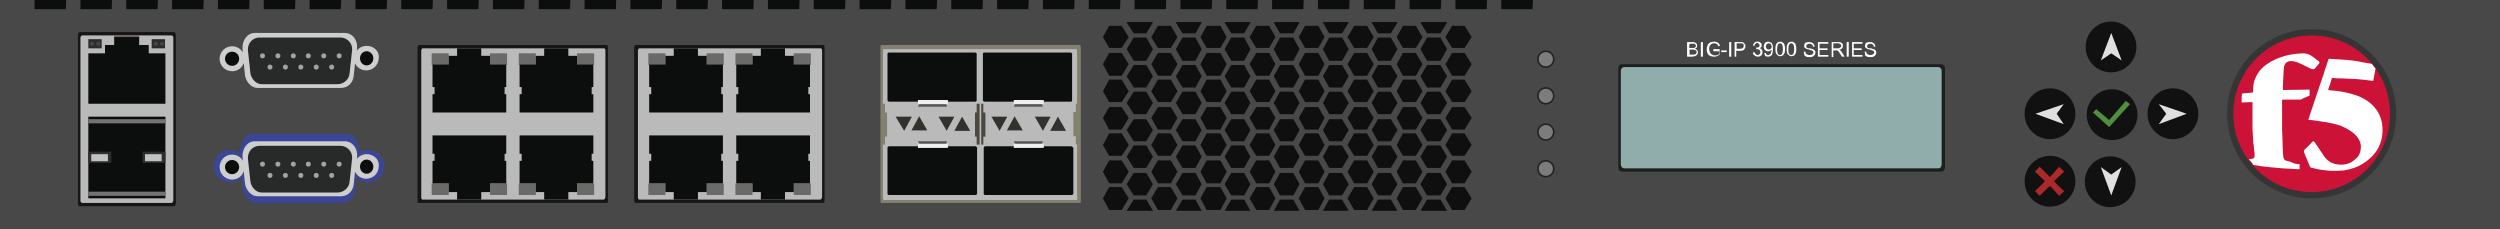 <?xml version="1.0" encoding="utf-8"?>
<!-- Copyright 2022 Virtual Console LLC. All rights reserved. Generator: Adobe Illustrator 26.0.2, SVG Export Plug-In . SVG Version: 6.00 Build 0)  -->
<svg version="1.1" id="F5_BigIP_3900" xmlns="http://www.w3.org/2000/svg" xmlns:xlink="http://www.w3.org/1999/xlink" x="0px"
	 y="0px" viewBox="0 0 600 55" style="enable-background:new 0 0 600 55;" xml:space="preserve">
<style type="text/css">
	.st0{fill:#484848;}
	.st1{fill:#161617;}
	.st2{fill:#BABABA;}
	.st3{fill:#715E58;}
	.st4{fill:#0C0D0D;}
	.st5{fill:#2B2C2C;}
	.st6{fill:#454545;}
	.st7{fill:#2E2E2E;}
	.st8{fill:#C2C1C1;}
	.st9{fill:#737373;}
	.st10{fill:#CFCECE;}
	.st11{fill:#282929;}
	.st12{fill:#A3A3A2;}
	.st13{fill:#6A6A69;}
	.st14{fill:#3B4697;}
	.st15{fill:#84806E;}
	.st16{fill:#4A483F;}
	.st17{fill:#32312D;}
	.st18{fill:#555454;}
	.st19{fill:#EFEFEF;}
	.st20{fill:#0F0F0F;}
	.st21{fill:#1D1F1C;}
	.st22{fill:#90ADAC;}
	.st23{fill:#111111;}
	.st24{fill:#E0E0E0;}
	.st25{fill:#AB2A29;}
	.st26{fill:#508D3C;}
	.st27{fill:#353535;}
	.st28{fill:#CC1237;}
	.st29{fill:#FFFFFF;}
	.st30{fill:#222323;}
	.st31{fill:#7C7C7C;}
</style>
<g>
	<rect class="st0" width="600" height="55"/>
	<g>
		<g>
			<path class="st1" d="M41.6,49.5H19.2c-0.3,0-0.5-0.2-0.5-0.6V8.3c0-0.3,0.2-0.6,0.5-0.6h22.5c0.3,0,0.5,0.2,0.5,0.6V49
				C42.1,49.3,42,49.5,41.6,49.5z"/>
			<path class="st2" d="M41.1,48.7H19.8c-0.3,0-0.5-0.2-0.5-0.6v-39c0-0.3,0.2-0.6,0.5-0.6h21.3c0.3,0,0.5,0.2,0.5,0.6v39
				C41.5,48.5,41.4,48.7,41.1,48.7z"/>
		</g>
		<g>
			<g>
				<rect x="27.4" y="8.5" class="st3" width="6" height="0.6"/>
				<polygon class="st4" points="35.7,12.8 35.7,10.8 33.4,10.8 33.4,8.9 27.4,8.9 27.4,10.8 25.2,10.8 25.2,12.8 21.2,12.8 
					21.2,18.4 21.2,20.4 21.2,21.1 21.2,21.5 21.2,21.6 21.2,23.3 21.2,24.9 39.7,24.9 39.7,23.3 39.7,21.5 39.7,21.1 39.7,20.4 
					39.7,18.4 39.7,12.8 				"/>
			</g>
			<g>
				<rect x="21.2" y="9.4" class="st5" width="3.2" height="2.2"/>
				<g>
					<circle class="st6" cx="22.1" cy="10.5" r="0.5"/>
					<circle class="st6" cx="23.6" cy="10.5" r="0.5"/>
				</g>
			</g>
			<g>
				<rect x="36.4" y="9.4" class="st5" width="3.2" height="2.2"/>
				<g>
					<circle class="st6" cx="37.4" cy="10.5" r="0.5"/>
					<circle class="st6" cx="38.9" cy="10.5" r="0.5"/>
				</g>
			</g>
		</g>
		<g>
			<rect x="21.2" y="28" class="st4" width="18.5" height="19.6"/>
			<g>
				<rect x="21.2" y="36.4" class="st7" width="5.5" height="2.7"/>
				<rect x="21.9" y="37" class="st8" width="4" height="1.7"/>
			</g>
			<g>
				<rect x="34.2" y="36.4" class="st7" width="5.5" height="2.7"/>
				<rect x="34.8" y="37" class="st8" width="4" height="1.7"/>
			</g>
			<rect x="21.2" y="28.6" class="st9" width="18.5" height="1"/>
			<rect x="21.2" y="46" class="st9" width="18.5" height="1"/>
		</g>
	</g>
	<g>
		<path class="st10" d="M88,11c-1,0-1.9,0.5-2.4,1.2l0.1-0.5c0.2-2.1-1.1-3.8-3-3.8H61.2c-1.9,0-3.1,1.8-3,3.8l0.1,0.9
			c-0.5-0.9-1.5-1.5-2.6-1.5c-1.7,0-3,1.4-3,3c0,1.7,1.4,3,3,3c1.3,0,2.4-0.8,2.8-2l0.3,3c0.3,1.7,1.6,3,3,3h20.1c1.6,0,2.9-1.3,3-3
			l0.3-2.9c0.5,1,1.5,1.7,2.7,1.7c1.7,0,3-1.4,3-3C91.1,12.3,89.7,11,88,11z"/>
		<path class="st11" d="M60.1,17.6l-0.6-5.5C59.4,10.4,60.6,9,62.3,9h19.4c1.7,0,3,1.5,2.8,3.1l-0.6,5.5c-0.1,1.5-1.5,2.6-2.8,2.6
			H62.9C61.5,20.3,60.3,18.9,60.1,17.6z"/>
		<ellipse class="st4" cx="88" cy="14" rx="1.6" ry="1.7"/>
		<ellipse class="st4" cx="55.7" cy="14.1" rx="1.7" ry="1.7"/>
		<g>
			<g>
				<g>
					<circle class="st12" cx="81.4" cy="13.4" r="0.6"/>
				</g>
				<g>
					<circle class="st12" cx="77.7" cy="13.4" r="0.6"/>
				</g>
				<g>
					<circle class="st12" cx="74" cy="13.4" r="0.6"/>
				</g>
				<g>
					<circle class="st12" cx="70.4" cy="13.4" r="0.6"/>
				</g>
				<g>
					<circle class="st12" cx="66.7" cy="13.4" r="0.6"/>
				</g>
				<g>
					<circle class="st12" cx="63" cy="13.4" r="0.6"/>
				</g>
			</g>
			<g>
				<g>
					<circle class="st12" cx="79.6" cy="16.1" r="0.6"/>
				</g>
				<g>
					<circle class="st12" cx="75.9" cy="16.1" r="0.6"/>
				</g>
				<g>
					<circle class="st12" cx="72.2" cy="16.1" r="0.6"/>
				</g>
				<g>
					<circle class="st12" cx="68.5" cy="16.1" r="0.6"/>
				</g>
				<g>
					<circle class="st12" cx="64.8" cy="16.1" r="0.6"/>
				</g>
			</g>
		</g>
	</g>
	<g>
		<g>
			<path class="st1" d="M145.6,48.7h-45.1c-0.2,0-0.3-0.3-0.3-0.6V11.4c0-0.3,0.2-0.6,0.3-0.6h45.1c0.2,0,0.3,0.3,0.3,0.6v36.7
				C146,48.4,145.8,48.7,145.6,48.7z"/>
			<path class="st2" d="M144.9,47.9h-43.5c-0.2,0-0.3-0.3-0.3-0.6V12.2c0-0.3,0.2-0.6,0.3-0.6H145c0.2,0,0.3,0.3,0.3,0.6v35.1
				C145.2,47.6,145.1,47.9,144.9,47.9z"/>
		</g>
		<g>
			<g>
				<g>
					<rect x="103.6" y="12.8" class="st13" width="4.1" height="2.8"/>
				</g>
				<g>
					<rect x="117.6" y="12.8" class="st13" width="4.1" height="2.8"/>
				</g>
				<polygon class="st4" points="117.6,15.5 117.6,13.4 115.5,13.4 115.5,11.6 109.7,11.6 109.7,13.4 107.7,13.4 107.7,15.5 
					103.8,15.5 103.8,20.9 104.3,20.9 104.3,22.6 103.8,22.6 103.8,23.3 103.8,23.8 103.8,23.9 103.8,25.4 103.8,27 121.5,27 
					121.5,25.4 121.5,23.8 121.5,23.3 121.5,22.6 121.1,22.6 121.1,20.9 121.5,20.9 121.5,15.5 				"/>
			</g>
			<g>
				<g>
					<rect x="124.5" y="12.8" class="st13" width="4.1" height="2.8"/>
				</g>
				<g>
					<rect x="138.5" y="12.8" class="st13" width="4.1" height="2.8"/>
				</g>
				<polygon class="st4" points="138.5,15.5 138.5,13.4 136.4,13.4 136.4,11.6 130.6,11.6 130.6,13.4 128.6,13.4 128.6,15.5 
					124.7,15.5 124.7,20.9 125.2,20.9 125.2,22.6 124.7,22.6 124.7,23.3 124.7,23.8 124.7,23.9 124.7,25.4 124.7,27 142.4,27 
					142.4,25.4 142.4,23.8 142.4,23.3 142.4,22.6 142,22.6 142,20.9 142.4,20.9 142.4,15.5 				"/>
			</g>
		</g>
		<g>
			<g>
				<g>
					<rect x="103.6" y="44" class="st13" width="4.1" height="2.8"/>
				</g>
				<g>
					<rect x="117.6" y="44" class="st13" width="4.1" height="2.8"/>
				</g>
				<polygon class="st4" points="121.5,44 121.5,38.6 121.1,38.6 121.1,36.9 121.5,36.9 121.5,36.2 121.5,35.7 121.5,34.1 
					121.5,32.5 103.8,32.5 103.8,34.1 103.8,35.6 103.8,35.7 103.8,36.2 103.8,36.9 104.3,36.9 104.3,38.6 103.8,38.6 103.8,44 
					107.7,44 107.7,46.1 109.7,46.1 109.7,47.9 115.5,47.9 115.5,46.1 117.6,46.1 117.6,44 				"/>
			</g>
			<g>
				<g>
					<rect x="124.5" y="44" class="st13" width="4.1" height="2.8"/>
				</g>
				<g>
					<rect x="138.5" y="44" class="st13" width="4.1" height="2.8"/>
				</g>
				<polygon class="st4" points="142.4,44 142.4,38.6 142,38.6 142,36.9 142.4,36.9 142.4,36.2 142.4,35.7 142.4,34.1 142.4,32.5 
					124.7,32.5 124.7,34.1 124.7,35.6 124.7,35.7 124.7,36.2 124.7,36.9 125.2,36.9 125.2,38.6 124.7,38.6 124.7,44 128.6,44 
					128.6,46.1 130.6,46.1 130.6,47.9 136.4,47.9 136.4,46.1 138.5,46.1 138.5,44 				"/>
			</g>
		</g>
	</g>
	<g>
		<g>
			<path class="st1" d="M197.6,48.7h-45.1c-0.2,0-0.3-0.3-0.3-0.6V11.4c0-0.3,0.2-0.6,0.3-0.6h45.1c0.2,0,0.3,0.3,0.3,0.6v36.7
				C198,48.4,197.8,48.7,197.6,48.7z"/>
			<path class="st2" d="M196.9,47.9h-43.5c-0.2,0-0.3-0.3-0.3-0.6V12.2c0-0.3,0.2-0.6,0.3-0.6H197c0.2,0,0.3,0.3,0.3,0.6v35.1
				C197.2,47.6,197.1,47.9,196.9,47.9z"/>
		</g>
		<g>
			<g>
				<g>
					<rect x="155.6" y="12.8" class="st13" width="4.1" height="2.8"/>
				</g>
				<g>
					<rect x="169.6" y="12.8" class="st13" width="4.1" height="2.8"/>
				</g>
				<polygon class="st4" points="169.6,15.5 169.6,13.4 167.5,13.4 167.5,11.6 161.7,11.6 161.7,13.4 159.7,13.4 159.7,15.5 
					155.8,15.5 155.8,20.9 156.3,20.9 156.3,22.6 155.8,22.6 155.8,23.3 155.8,23.8 155.8,23.9 155.8,25.4 155.8,27 173.5,27 
					173.5,25.4 173.5,23.8 173.5,23.3 173.5,22.6 173.1,22.6 173.1,20.9 173.5,20.9 173.5,15.5 				"/>
			</g>
			<g>
				<g>
					<rect x="176.5" y="12.8" class="st13" width="4.1" height="2.8"/>
				</g>
				<g>
					<rect x="190.5" y="12.8" class="st13" width="4.1" height="2.8"/>
				</g>
				<polygon class="st4" points="190.5,15.5 190.5,13.4 188.4,13.4 188.4,11.6 182.6,11.6 182.6,13.4 180.6,13.4 180.6,15.5 
					176.7,15.5 176.7,20.9 177.2,20.9 177.2,22.6 176.7,22.6 176.7,23.3 176.7,23.8 176.7,23.9 176.7,25.4 176.7,27 194.4,27 
					194.4,25.4 194.4,23.8 194.4,23.3 194.4,22.6 194,22.6 194,20.9 194.4,20.9 194.4,15.5 				"/>
			</g>
		</g>
		<g>
			<g>
				<g>
					<rect x="155.6" y="44" class="st13" width="4.1" height="2.8"/>
				</g>
				<g>
					<rect x="169.6" y="44" class="st13" width="4.1" height="2.8"/>
				</g>
				<polygon class="st4" points="173.5,44 173.5,38.6 173.1,38.6 173.1,36.9 173.5,36.9 173.5,36.2 173.5,35.7 173.5,34.1 
					173.5,32.5 155.8,32.5 155.8,34.1 155.8,35.6 155.8,35.7 155.8,36.2 155.8,36.9 156.3,36.9 156.3,38.6 155.8,38.6 155.8,44 
					159.7,44 159.7,46.1 161.7,46.1 161.7,47.9 167.5,47.9 167.5,46.1 169.6,46.1 169.6,44 				"/>
			</g>
			<g>
				<g>
					<rect x="176.5" y="44" class="st13" width="4.1" height="2.8"/>
				</g>
				<g>
					<rect x="190.5" y="44" class="st13" width="4.1" height="2.8"/>
				</g>
				<polygon class="st4" points="194.4,44 194.4,38.6 194,38.6 194,36.9 194.4,36.9 194.4,36.2 194.4,35.7 194.4,34.1 194.4,32.5 
					176.7,32.5 176.7,34.1 176.7,35.6 176.7,35.7 176.7,36.2 176.7,36.9 177.2,36.9 177.2,38.6 176.7,38.6 176.7,44 180.6,44 
					180.6,46.1 182.6,46.1 182.6,47.9 188.4,47.9 188.4,46.1 190.5,46.1 190.5,44 				"/>
			</g>
		</g>
	</g>
	<g>
		<path class="st14" d="M88.3,36c-0.8,0-1.5,0.2-2.1,0.6c0.1-2.5-1.2-4.5-3.1-4.5H60.7c-1.9,0-3.2,2.2-3.1,4.7
			c-0.7-0.5-1.5-0.8-2.4-0.8c-2.2,0-3.9,1.7-3.9,3.9s1.7,3.9,3.9,3.9c1.1,0,2.1-0.5,2.8-1.2l0.2,2.3c0.3,2.1,1.7,3.8,3.1,3.8h20.9
			c1.7,0,3-1.6,3.1-3.8l0.2-2.3c0.7,0.7,1.7,1.2,2.8,1.2c2.2,0,3.9-1.7,3.9-3.9S90.5,36,88.3,36z"/>
		<g>
			<path class="st10" d="M88,37c-1,0-1.9,0.5-2.4,1.2l0.1-0.5c0.2-2.1-1.1-3.8-3-3.8H61.2c-1.9,0-3.1,1.8-3,3.8l0.1,0.9
				c-0.5-0.9-1.5-1.5-2.6-1.5c-1.7,0-3,1.4-3,3c0,1.7,1.4,3,3,3c1.3,0,2.4-0.8,2.8-2l0.3,3c0.3,1.7,1.6,3,3,3h20.1
				c1.6,0,2.9-1.3,3-3l0.3-2.9c0.5,1,1.5,1.7,2.7,1.7c1.7,0,3-1.4,3-3C91.1,38.3,89.7,37,88,37z"/>
			<path class="st11" d="M60.1,43.6l-0.6-5.5c-0.1-1.7,1.1-3.1,2.8-3.1h19.4c1.7,0,3,1.5,2.8,3.1l-0.6,5.5c-0.1,1.5-1.5,2.6-2.8,2.6
				H62.9C61.5,46.3,60.3,44.9,60.1,43.6z"/>
			<ellipse class="st4" cx="88" cy="40" rx="1.6" ry="1.7"/>
			<ellipse class="st4" cx="55.7" cy="40.1" rx="1.7" ry="1.7"/>
			<g>
				<g>
					<g>
						<circle class="st12" cx="81.4" cy="39.4" r="0.6"/>
					</g>
					<g>
						<circle class="st12" cx="77.7" cy="39.4" r="0.6"/>
					</g>
					<g>
						<circle class="st12" cx="74" cy="39.4" r="0.6"/>
					</g>
					<g>
						<circle class="st12" cx="70.4" cy="39.4" r="0.6"/>
					</g>
					<g>
						<circle class="st12" cx="66.7" cy="39.4" r="0.6"/>
					</g>
					<g>
						<circle class="st12" cx="63" cy="39.4" r="0.6"/>
					</g>
				</g>
				<g>
					<g>
						<circle class="st12" cx="79.6" cy="42.1" r="0.6"/>
					</g>
					<g>
						<circle class="st12" cx="75.9" cy="42.1" r="0.6"/>
					</g>
					<g>
						<circle class="st12" cx="72.2" cy="42.1" r="0.6"/>
					</g>
					<g>
						<circle class="st12" cx="68.5" cy="42.1" r="0.6"/>
					</g>
					<g>
						<circle class="st12" cx="64.8" cy="42.1" r="0.6"/>
					</g>
				</g>
			</g>
		</g>
	</g>
	<g>
		<g>
			<g>
				<path class="st15" d="M259.3,48.7h-47.9c0,0-0.1-0.3-0.1-1.1V11.9c0-0.6,0-1.1,0.1-1.1h47.9c0,0,0.1,0.4,0.1,1.1v35.8
					C259.4,48.3,259.4,48.7,259.3,48.7z"/>
			</g>
		</g>
		<g>
			<path class="st2" d="M258.4,48H212c0,0-0.1-0.3-0.1-1V12.8c0-0.6,0-1,0.1-1h46.4c0,0,0.1,0.3,0.1,1V47
				C258.6,47.4,258.6,48,258.4,48z"/>
		</g>
		<polygon class="st15" points="212.9,27 212.4,27 212.4,24.9 211.7,24.9 211.7,27 211.7,32.8 211.7,34.7 212.4,34.7 212.4,32.8 
			212.9,32.8 		"/>
		<g>
			<polygon class="st16" points="236.5,27 236,27 236,24.9 235.5,24.9 235.5,27 235.5,32.8 235.5,34.7 236,34.7 236,32.8 
				236.5,32.8 			"/>
			<polygon class="st16" points="234,32.8 234.4,32.8 234.4,34.7 235.1,34.7 235.1,32.8 235.1,27 235.1,24.9 234.4,24.9 234.4,27 
				234,27 			"/>
		</g>
		<g>
			<g>
				<g>
					<path class="st17" d="M220.6,27.9l-1.8,3.3c-0.1,0.1,0,0.1,0,0.1h3.7v-0.1L220.6,27.9L220.6,27.9z"/>
					<path class="st17" d="M227.2,31.4l1.8-3.3V28h-3.7c0,0-0.1,0,0,0.1L227.2,31.4C227.1,31.5,227.2,31.5,227.2,31.4z"/>
				</g>
				<path class="st17" d="M230.9,28l-1.8,3.3c-0.1,0.1,0,0.1,0,0.1h3.7v-0.1L230.9,28L230.9,28z"/>
				<path class="st17" d="M217,31.4l1.8-3.3V28H215c0,0-0.1,0,0,0.1L217,31.4C216.9,31.5,217,31.5,217,31.4z"/>
			</g>
			<g>
				<polygon class="st18" points="221.1,23.9 226.7,23.9 227.3,25.6 220.3,25.6 				"/>
				<path class="st4" d="M234.1,24.4h-20.7c-0.2,0-0.4-0.2-0.4-0.3V12.9c0-0.2,0.2-0.3,0.4-0.3H234c0.2,0,0.4,0.2,0.4,0.3V24
					C234.4,24.2,234.3,24.4,234.1,24.4z"/>
				<rect x="220.3" y="24" class="st19" width="7.2" height="1"/>
			</g>
			<g>
				<polygon class="st18" points="220.3,33.9 227.3,33.9 226.7,35.5 221.1,35.5 				"/>
				<path class="st4" d="M234.5,35.4v11.1c0,0.1-0.2,0.3-0.4,0.3h-20.7c-0.2,0-0.4-0.1-0.4-0.3V35.4c0-0.1,0.2-0.3,0.4-0.3H234
					C234.3,35.1,234.4,35.3,234.5,35.4z"/>
				<rect x="220.3" y="34.5" class="st19" width="7.2" height="1"/>
			</g>
		</g>
		<g>
			<g>
				<g>
					<path class="st17" d="M243.5,27.9l-1.8,3.3c-0.1,0.1,0,0.1,0,0.1h3.7v-0.1L243.5,27.9L243.5,27.9z"/>
					<path class="st17" d="M250.3,31.4l1.8-3.3V28h-3.7c0,0-0.1,0,0,0.1L250.3,31.4C250.1,31.5,250.3,31.5,250.3,31.4z"/>
				</g>
				<path class="st17" d="M253.9,28l-1.8,3.3c-0.1,0.1,0,0.1,0,0.1h3.7v-0.1L253.9,28L253.9,28z"/>
				<path class="st17" d="M239.9,31.4l1.8-3.3V28H238c0,0-0.1,0,0,0.1L239.9,31.4C239.8,31.5,239.9,31.5,239.9,31.4z"/>
			</g>
			<g>
				<polygon class="st18" points="244.1,23.9 249.7,23.9 250.3,25.6 243.3,25.6 				"/>
				<path class="st4" d="M257,24.4h-20.7c-0.2,0-0.4-0.2-0.4-0.3V12.9c0-0.2,0.2-0.3,0.4-0.3h20.6c0.2,0,0.4,0.2,0.4,0.3V24
					C257.3,24.2,257.3,24.4,257,24.4z"/>
				<rect x="243.3" y="24" class="st19" width="7.2" height="1"/>
			</g>
			<g>
				<polygon class="st18" points="243.3,33.9 250.3,33.9 249.7,35.5 244.1,35.5 				"/>
				<path class="st4" d="M257.6,35.4v11.1c0,0.1-0.2,0.3-0.4,0.3h-20.7c-0.2,0-0.4-0.1-0.4-0.3V35.4c0-0.1,0.2-0.3,0.4-0.3H257
					C257.3,35.1,257.3,35.3,257.6,35.4z"/>
				<rect x="243.3" y="34.5" class="st19" width="7.2" height="1"/>
			</g>
		</g>
		<polygon class="st15" points="258.2,26.9 257.6,26.9 257.6,32.7 258.2,32.7 258.2,34.6 258.8,34.6 258.8,32.7 258.8,26.9 
			258.8,24.9 258.2,24.9 		"/>
	</g>
	<g>
		<polygon class="st20" points="275.1,8 276.7,5.4 276.6,5.3 270.5,5.3 270.4,5.4 272.1,8 		"/>
		<polygon class="st20" points="286.9,8 288.4,5.4 288.4,5.3 282.3,5.3 282.2,5.4 283.8,8 		"/>
		<polygon class="st20" points="298.6,8 300.1,5.4 300.1,5.3 294,5.3 293.9,5.4 295.5,8 		"/>
		<polygon class="st20" points="310.4,8 311.9,5.4 311.8,5.3 305.8,5.3 305.7,5.4 307.2,8 		"/>
		<polygon class="st20" points="322.1,8 323.7,5.4 323.6,5.3 317.5,5.3 317.5,5.4 319,8 		"/>
		<polygon class="st20" points="333.8,8 335.4,5.4 335.3,5.3 329.2,5.3 329.2,5.4 330.7,8 		"/>
		<polygon class="st20" points="345.7,8 347.3,5.4 347.2,5.3 341,5.3 340.9,5.4 342.5,8 		"/>
		<polygon class="st20" points="348.5,11.5 351.5,11.5 353.2,8.9 351.5,6.2 348.5,6.2 346.9,8.9 		"/>
		<polygon class="st20" points="336.7,11.5 339.8,11.5 341.4,8.9 339.8,6.2 336.7,6.2 335.2,8.9 		"/>
		<polygon class="st20" points="325,11.5 328.1,11.5 329.7,8.9 328.1,6.2 325,6.2 323.4,8.9 		"/>
		<polygon class="st20" points="313.2,11.5 316.4,11.5 317.9,8.9 316.4,6.2 313.2,6.2 311.7,8.9 		"/>
		<polygon class="st20" points="301.5,11.5 304.6,11.5 306.1,8.9 304.6,6.2 301.5,6.2 299.9,8.9 		"/>
		<polygon class="st20" points="289.6,11.5 292.9,11.5 294.4,8.9 292.9,6.2 289.6,6.2 288.1,8.9 		"/>
		<polygon class="st20" points="277.9,11.5 281,11.5 282.6,8.9 281,6.2 277.9,6.2 276.3,8.9 		"/>
		<polygon class="st20" points="266.2,11.5 269.2,11.5 270.9,8.9 269.2,6.2 266.2,6.2 264.7,8.9 		"/>
		<polygon class="st20" points="345.7,9 342.5,9 340.9,11.8 342.5,14.6 345.7,14.6 347.3,11.8 		"/>
		<polygon class="st20" points="330.7,9 329.2,11.8 330.7,14.6 333.8,14.6 335.4,11.8 333.8,9 		"/>
		<polygon class="st20" points="319,9 317.5,11.8 319,14.6 322.1,14.6 323.7,11.8 322.1,9 		"/>
		<polygon class="st20" points="307.2,9 305.7,11.8 307.2,14.6 310.4,14.6 311.9,11.8 310.4,9 		"/>
		<polygon class="st20" points="295.5,9 293.9,11.8 295.5,14.6 298.6,14.6 300.1,11.8 298.6,9 		"/>
		<polygon class="st20" points="283.8,9 282.2,11.8 283.8,14.6 286.9,14.6 288.4,11.8 286.9,9 		"/>
		<polygon class="st20" points="272.1,9 270.4,11.8 272.1,14.6 275.1,14.6 276.7,11.8 275.1,9 		"/>
		<polygon class="st20" points="272.1,15.6 270.4,18.3 272.1,21 275.1,21 276.7,18.3 275.1,15.6 		"/>
		<polygon class="st20" points="283.8,15.6 282.2,18.3 283.8,21 286.9,21 288.4,18.3 286.9,15.6 		"/>
		<polygon class="st20" points="295.5,15.6 293.9,18.3 295.5,21 298.6,21 300.1,18.3 298.6,15.6 		"/>
		<polygon class="st20" points="307.2,15.6 305.7,18.3 307.2,21 310.4,21 311.9,18.3 310.4,15.6 		"/>
		<polygon class="st20" points="319,15.6 317.5,18.3 319,21 322.1,21 323.7,18.3 322.1,15.6 		"/>
		<polygon class="st20" points="333.8,15.6 330.7,15.6 329.2,18.3 330.7,21 333.8,21 335.4,18.3 		"/>
		<polygon class="st20" points="345.7,15.6 342.5,15.6 340.9,18.3 342.5,21 345.7,21 347.3,18.3 		"/>
		<polygon class="st20" points="266.2,12.7 264.7,15.4 266.2,18.2 269.2,18.2 270.9,15.4 269.2,12.7 		"/>
		<polygon class="st20" points="277.9,12.7 276.3,15.4 277.9,18.2 281,18.2 282.6,15.4 281,12.7 		"/>
		<polygon class="st20" points="289.6,12.7 288.1,15.4 289.6,18.2 292.9,18.2 294.4,15.4 292.9,12.7 		"/>
		<polygon class="st20" points="301.5,12.7 299.9,15.4 301.5,18.2 304.6,18.2 306.1,15.4 304.6,12.7 		"/>
		<polygon class="st20" points="313.2,12.7 311.7,15.4 313.2,18.2 316.4,18.2 317.9,15.4 316.4,12.7 		"/>
		<polygon class="st20" points="325,12.7 323.4,15.4 325,18.2 328.1,18.2 329.7,15.4 328.1,12.7 		"/>
		<polygon class="st20" points="339.8,12.7 336.7,12.7 335.2,15.4 336.7,18.2 339.8,18.2 341.4,15.4 		"/>
		<polygon class="st20" points="348.5,12.7 346.9,15.4 348.5,18.2 351.5,18.2 353.2,15.4 351.5,12.7 		"/>
		<polygon class="st20" points="348.5,19.1 346.9,21.9 348.5,24.5 351.5,24.5 353.2,21.9 351.5,19.1 		"/>
		<polygon class="st20" points="339.8,19.1 336.7,19.1 335.2,21.9 336.7,24.5 339.8,24.5 341.4,21.9 		"/>
		<polygon class="st20" points="325,19.1 323.4,21.9 325,24.5 328.1,24.5 329.7,21.9 328.1,19.1 		"/>
		<polygon class="st20" points="313.2,19.1 311.7,21.9 313.2,24.5 316.4,24.5 317.9,21.9 316.4,19.1 		"/>
		<polygon class="st20" points="301.5,19.1 299.9,21.9 301.5,24.5 304.6,24.5 306.1,21.9 304.6,19.1 		"/>
		<polygon class="st20" points="289.6,19.1 288.1,21.9 289.6,24.5 292.9,24.5 294.4,21.9 292.9,19.1 		"/>
		<polygon class="st20" points="277.9,19.1 276.3,21.9 277.9,24.5 281,24.5 282.6,21.9 281,19.1 		"/>
		<polygon class="st20" points="269.2,24.5 270.9,21.9 269.2,19.1 266.2,19.1 264.7,21.9 266.2,24.5 		"/>
		<polygon class="st20" points="345.7,22 342.5,22 340.9,24.7 342.5,27.4 345.7,27.4 347.3,24.7 		"/>
		<polygon class="st20" points="333.8,22 330.7,22 329.2,24.7 330.7,27.4 333.8,27.4 335.4,24.7 		"/>
		<polygon class="st20" points="322.1,27.4 323.7,24.7 322.1,22 319,22 317.5,24.7 319,27.4 		"/>
		<polygon class="st20" points="310.4,27.4 311.9,24.7 310.4,22 307.2,22 305.7,24.7 307.2,27.4 		"/>
		<polygon class="st20" points="298.6,27.4 300.1,24.7 298.6,22 295.5,22 293.9,24.7 295.5,27.4 		"/>
		<polygon class="st20" points="286.9,27.4 288.4,24.7 286.9,22 283.8,22 282.2,24.7 283.8,27.4 		"/>
		<polygon class="st20" points="272.1,27.4 275.1,27.4 276.7,24.7 275.1,22 272.1,22 270.4,24.7 		"/>
		<polygon class="st20" points="272.1,33.9 275.1,33.9 276.7,31.2 275.1,28.6 272.1,28.6 270.4,31.2 		"/>
		<polygon class="st20" points="286.9,33.9 288.4,31.2 286.9,28.6 283.8,28.6 282.2,31.2 283.8,33.9 		"/>
		<polygon class="st20" points="298.6,33.9 300.1,31.2 298.6,28.6 295.5,28.6 293.9,31.2 295.5,33.9 		"/>
		<polygon class="st20" points="310.4,33.9 311.9,31.2 310.4,28.6 307.2,28.6 305.7,31.2 307.2,33.9 		"/>
		<polygon class="st20" points="322.1,33.9 323.7,31.2 322.1,28.6 319,28.6 317.5,31.2 319,33.9 		"/>
		<polygon class="st20" points="333.8,33.9 335.4,31.2 333.8,28.6 330.7,28.6 329.2,31.2 330.7,33.9 		"/>
		<polygon class="st20" points="345.7,28.6 342.5,28.6 340.9,31.2 342.5,33.9 345.7,33.9 347.3,31.2 		"/>
		<polygon class="st20" points="266.2,31.1 269.2,31.1 270.9,28.3 269.2,25.7 266.2,25.7 264.7,28.3 		"/>
		<polygon class="st20" points="277.9,25.7 276.3,28.3 277.9,31.1 281,31.1 282.6,28.3 281,25.7 		"/>
		<polygon class="st20" points="292.9,31.1 294.4,28.3 292.9,25.7 289.6,25.7 288.1,28.3 289.6,31.1 		"/>
		<polygon class="st20" points="304.6,31.1 306.1,28.3 304.6,25.7 301.5,25.7 299.9,28.3 301.5,31.1 		"/>
		<polygon class="st20" points="316.4,31.1 317.9,28.3 316.4,25.7 313.2,25.7 311.7,28.3 313.2,31.1 		"/>
		<polygon class="st20" points="328.1,31.1 329.7,28.3 328.1,25.7 325,25.7 323.4,28.3 325,31.1 		"/>
		<polygon class="st20" points="339.8,25.7 336.7,25.7 335.2,28.3 336.7,31.1 339.8,31.1 341.4,28.3 		"/>
		<polygon class="st20" points="348.5,25.7 346.9,28.3 348.5,31.1 351.5,31.1 353.2,28.3 351.5,25.7 		"/>
		<polygon class="st20" points="348.5,32 346.9,34.8 348.5,37.4 351.5,37.4 353.2,34.8 351.5,32 		"/>
		<polygon class="st20" points="339.8,37.4 341.4,34.8 339.8,32 336.7,32 335.2,34.8 336.7,37.4 		"/>
		<polygon class="st20" points="328.1,37.4 329.7,34.8 328.1,32 325,32 323.4,34.8 325,37.4 		"/>
		<polygon class="st20" points="316.4,37.4 317.9,34.8 316.4,32 313.2,32 311.7,34.8 313.2,37.4 		"/>
		<polygon class="st20" points="304.6,37.4 306.1,34.8 304.6,32 301.5,32 299.9,34.8 301.5,37.4 		"/>
		<polygon class="st20" points="292.9,37.4 294.4,34.8 292.9,32 289.6,32 288.1,34.8 289.6,37.4 		"/>
		<polygon class="st20" points="281,37.4 282.6,34.8 281,32 277.9,32 276.3,34.8 277.9,37.4 		"/>
		<polygon class="st20" points="266.2,37.4 269.2,37.4 270.9,34.8 269.2,32 266.2,32 264.7,34.8 		"/>
		<polygon class="st20" points="345.7,34.9 342.5,34.9 340.9,37.6 342.5,40.3 345.7,40.3 347.3,37.6 		"/>
		<polygon class="st20" points="333.8,40.3 335.4,37.6 333.8,34.9 330.7,34.9 329.2,37.6 330.7,40.3 		"/>
		<polygon class="st20" points="322.1,40.3 323.7,37.6 322.1,34.9 319,34.9 317.5,37.6 319,40.3 		"/>
		<polygon class="st20" points="310.4,40.3 311.9,37.6 310.4,34.9 307.2,34.9 305.7,37.6 307.2,40.3 		"/>
		<polygon class="st20" points="298.6,40.3 300.1,37.6 298.6,34.9 295.5,34.9 293.9,37.6 295.5,40.3 		"/>
		<polygon class="st20" points="286.9,40.3 288.4,37.6 286.9,34.9 283.8,34.9 282.2,37.6 283.8,40.3 		"/>
		<polygon class="st20" points="272.1,40.3 275.1,40.3 276.7,37.6 275.1,34.9 272.1,34.9 270.4,37.6 		"/>
		<polygon class="st20" points="275.1,46.9 276.7,44.2 275.1,41.5 272.1,41.5 270.4,44.2 272.1,46.9 		"/>
		<polygon class="st20" points="286.9,46.9 288.4,44.2 286.9,41.5 283.8,41.5 282.2,44.2 283.8,46.9 		"/>
		<polygon class="st20" points="298.6,46.9 300.1,44.2 298.6,41.5 295.5,41.5 293.9,44.2 295.5,46.9 		"/>
		<polygon class="st20" points="310.4,46.9 311.9,44.2 310.4,41.5 307.2,41.5 305.7,44.2 307.2,46.9 		"/>
		<polygon class="st20" points="322.1,46.9 323.7,44.2 322.1,41.5 319,41.5 317.5,44.2 319,46.9 		"/>
		<polygon class="st20" points="333.8,46.9 335.4,44.2 333.8,41.5 330.7,41.5 329.2,44.2 330.7,46.9 		"/>
		<polygon class="st20" points="345.7,46.9 347.3,44.2 345.7,41.5 342.5,41.5 340.9,44.2 342.5,46.9 		"/>
		<polygon class="st20" points="266.2,44 269.2,44 270.9,41.2 269.2,38.5 266.2,38.5 264.7,41.2 		"/>
		<polygon class="st20" points="281,44 282.6,41.2 281,38.5 277.9,38.5 276.3,41.2 277.9,44 		"/>
		<polygon class="st20" points="292.9,44 294.4,41.2 292.9,38.5 289.6,38.5 288.1,41.2 289.6,44 		"/>
		<polygon class="st20" points="304.6,44 306.1,41.2 304.6,38.5 301.5,38.5 299.9,41.2 301.5,44 		"/>
		<polygon class="st20" points="316.4,44 317.9,41.2 316.4,38.5 313.2,38.5 311.7,41.2 313.2,44 		"/>
		<polygon class="st20" points="328.1,44 329.7,41.2 328.1,38.5 325,38.5 323.4,41.2 325,44 		"/>
		<polygon class="st20" points="339.8,44 341.4,41.2 339.8,38.5 336.7,38.5 335.2,41.2 336.7,44 		"/>
		<polygon class="st20" points="348.5,38.5 346.9,41.2 348.5,44 351.5,44 353.2,41.2 351.5,38.5 		"/>
		<polygon class="st20" points="348.5,44.9 346.9,47.6 348.5,50.4 351.5,50.4 353.2,47.6 351.5,44.9 		"/>
		<polygon class="st20" points="339.8,44.9 336.7,44.9 335.2,47.6 336.7,50.4 339.8,50.4 341.4,47.6 		"/>
		<polygon class="st20" points="328.1,44.9 325,44.9 323.4,47.6 325,50.4 328.1,50.4 329.7,47.6 		"/>
		<polygon class="st20" points="316.4,44.9 313.2,44.9 311.7,47.6 313.2,50.4 316.4,50.4 317.9,47.6 		"/>
		<polygon class="st20" points="304.6,44.9 301.5,44.9 299.9,47.6 301.5,50.4 304.6,50.4 306.1,47.6 		"/>
		<polygon class="st20" points="292.9,44.9 289.6,44.9 288.1,47.6 289.6,50.4 292.9,50.4 294.4,47.6 		"/>
		<polygon class="st20" points="281,44.9 277.9,44.9 276.3,47.6 277.9,50.4 281,50.4 282.6,47.6 		"/>
		<polygon class="st20" points="269.2,44.9 266.2,44.9 264.7,47.6 266.2,50.4 269.2,50.4 270.9,47.6 		"/>
		<polygon class="st20" points="342.5,47.9 340.9,50.6 347.3,50.6 345.7,47.9 		"/>
		<polygon class="st20" points="330.7,47.9 329.2,50.6 335.4,50.6 333.8,47.9 		"/>
		<polygon class="st20" points="319,47.9 317.5,50.6 323.7,50.6 322.1,47.9 		"/>
		<polygon class="st20" points="307.2,47.9 305.7,50.6 311.9,50.6 310.4,47.9 		"/>
		<polygon class="st20" points="295.5,47.9 293.9,50.6 300.1,50.6 298.6,47.9 		"/>
		<polygon class="st20" points="283.8,47.9 282.2,50.6 288.4,50.6 286.9,47.9 		"/>
		<polygon class="st20" points="272.1,47.9 270.4,50.6 276.7,50.6 275.1,47.9 		"/>
	</g>
	<g>
		<path class="st21" d="M466,41.2h-76.8c-0.4,0-0.8-0.4-0.8-0.9v-24c0-0.4,0.3-0.9,0.8-0.9H466c0.4,0,0.8,0.4,0.8,0.9v24.1
			C466.6,40.9,466.4,41.2,466,41.2z"/>
		<path class="st22" d="M465.2,40.4h-75.4c-0.4,0-0.8-0.4-0.8-0.9V17c0-0.4,0.3-0.9,0.8-0.9h75.4c0.4,0,0.8,0.4,0.8,0.9v22.5
			C465.9,40.2,465.6,40.4,465.2,40.4z"/>
	</g>
	<g>
		<g>
			<g>
				
					<ellipse transform="matrix(0.884 -0.467 0.467 0.884 53.541 238.086)" class="st23" cx="506.7" cy="11.1" rx="6.1" ry="6.1"/>
				<polygon class="st24" points="506.7,7.9 504.2,14.5 506.7,12.8 509.2,14.5 				"/>
			</g>
			<g>
				
					<ellipse transform="matrix(0.916 -0.4 0.4 0.916 24.872 206.359)" class="st23" cx="506.7" cy="43.6" rx="6.1" ry="6.1"/>
				<polygon class="st24" points="506.7,46.9 509.2,40.1 506.7,41.9 504.2,40.1 				"/>
			</g>
		</g>
		<g>
			<g>
				<circle class="st23" cx="521.5" cy="27.3" r="6.1"/>
				<polygon class="st24" points="524.8,27.3 518.1,25 519.9,27.3 518.1,29.8 				"/>
			</g>
			<g>
				<ellipse class="st23" cx="492" cy="27.3" rx="6.1" ry="6.1"/>
				<polygon class="st24" points="488.5,27.3 495.3,29.8 493.6,27.3 495.3,25 				"/>
			</g>
		</g>
		<g>
			<ellipse class="st23" cx="492" cy="43.5" rx="6.1" ry="6.1"/>
			<polygon class="st25" points="495.4,41.2 494.2,40 492,42.5 489.5,40 488.4,41.2 490.8,43.5 488.4,45.9 489.5,47 492,44.6 
				494.2,47 495.4,45.9 492.9,43.5 			"/>
		</g>
		<g>
			
				<ellipse transform="matrix(0.208 -0.978 0.978 0.208 374.71 517.374)" class="st23" cx="506.7" cy="27.4" rx="6.1" ry="6.1"/>
			<polygon class="st26" points="511.2,25 510.2,24.2 506.2,28.8 503.1,26.2 502.3,27 506.2,30.5 506.2,30.5 506.2,30.5 			"/>
		</g>
	</g>
	<g>
		<g>
			<circle class="st27" cx="554.8" cy="27.3" r="20.3"/>
			<circle class="st28" cx="554.8" cy="27.3" r="18.8"/>
		</g>
		<g>
			<path class="st29" d="M558.7,21.6c0.2,0,0.4,0,0.7,0.1c1.8,0.1,3.5,0.4,5.2,0.9c1.5,0.4,3,1.1,4.2,2.1c1.6,1.3,2.6,3,2.9,5
				c0.3,2.2,0,4.3-1.2,6.3c-0.9,1.4-2.1,2.5-3.6,3.4c-1.3,0.8-2.7,1.2-4.3,1.5c-1.1,0.1-2.1,0.1-3.2,0.1c-1.2-0.1-2.4-0.2-3.6-0.5
				c-0.4-0.1-0.8-0.2-1.2-0.3c-0.1,0-0.2-0.1-0.2-0.2c-0.4-1.1-1-2.2-1.4-3.4c-0.1-0.3-0.1-0.4,0.1-0.7c0.5-0.5,1.2-1.1,1.8-1.8
				L555,34c0.2-0.2,0.3-0.1,0.5,0.1c0.8,1.1,1.5,2.3,2.3,3.4c0.9,1.3,2.1,1.9,3.6,2c1.1,0.1,2.2-0.1,3.1-0.7c1-0.7,1.8-1.4,2-2.6
				c0.3-1.3,0-2.4-0.9-3.5c-0.8-0.9-1.6-1.4-2.7-2c-1.3-0.7-2.7-1-4.2-1.3c-1.1-0.2-2.2-0.3-3.3-0.5c-0.4-0.1-0.9-0.1-1.4-0.1
				c0.1-0.2,0.1-0.4,0.2-0.7c1.2-3.5,2.3-7,3.5-10.4c0.3-1.1,0.8-2.3,1.1-3.4c0-0.1,0.1-0.2,0.2-0.2c1,0.1,2.1,0.1,3.1,0.2
				c1.8,0.1,3.4,0.3,5.2,0.7c0.5,0.1,1.2,0.2,1.8,0.3c0.1,0,0.1,0,0.2,0.1c0.2,0.3,0.5,0.7,0.8,1c0,0,0.1,0.1,0,0.2
				c-0.2,0.9-0.3,1.8-0.5,2.7c0,0.1,0,0.1-0.2,0.1c-0.9-0.1-1.6-0.2-2.5-0.3c-1-0.1-2-0.2-3-0.2c-0.8,0-1.4-0.1-2.2-0.1
				c-0.7,0-1.2,0-1.9-0.1c-0.1,0-0.2,0-0.2,0.2c-0.2,0.9-0.5,1.6-0.8,2.5C558.9,21.5,558.7,21.5,558.7,21.6z"/>
			<path class="st29" d="M551.9,39.4c0,0.4,0,0.9,0,1.2c-0.2,0-0.4,0-0.5,0c-1.2-0.1-2.4-0.1-3.6-0.2c-1.1-0.1-2.2-0.2-3.3-0.3
				c-1.2-0.1-2.4-0.3-3.6-0.5c-0.1,0-0.1,0-0.1-0.1c-0.3-0.4-0.7-0.9-1.1-1.3c0.2,0,0.4,0,0.7-0.1c0.1,0,0.1,0,0.2,0
				c0.4-0.1,0.5-0.3,0.5-0.8c0-0.3,0-0.8-0.1-1.1c0-0.7-0.1-1.2-0.2-1.9c-0.1-1.1-0.1-2.2-0.2-3.3c0-0.9,0-1.8,0-2.5
				c0-1.2,0-2.3,0-3.5c0-0.2,0-0.3,0-0.5c-0.9,0-1.8,0.1-2.6,0.1c0-0.3,0-0.8,0-1.1c0-0.3,0-0.5,0.1-0.9c0-0.1,0-0.2,0.2-0.2
				c0.8,0,1.4-0.1,2.2-0.2c0.1,0,0.1,0,0.2,0c0-0.5,0.1-1,0.1-1.5c0.1-1.4,0.7-2.6,1.5-3.7c1.1-1.3,2.5-2.2,4.1-2.9
				c1.2-0.5,2.5-0.9,4-1.1c0.8-0.1,1.5-0.2,2.3-0.2c0.3,0,0.5,0,0.9,0.1c0.3,0.1,0.7,0.2,1,0.4c0.7,0.4,1.2,1,1.9,1.4
				c0.2,0.2,0.2,0.3,0.1,0.5c-0.3,0.4-0.7,0.9-1.1,1.3c-0.2,0.2-0.5,0.1-0.9,0c-0.7-0.3-1.3-0.7-2-1c-0.8-0.3-1.4-0.7-2.2-0.8
				c-0.7-0.1-1.2-0.1-1.8,0.4c-0.3,0.4-0.5,0.9-0.5,1.4c-0.1,1.3-0.1,2.6-0.2,4c0,0.3,0,0.7,0,1.1c2.1,0,4.2-0.1,6.4-0.1
				c0,0.5,0,1,0,1.4l-0.1,0.1c-0.7,0.3-1.3,0.5-2,0.9c-0.1,0-0.1,0-0.2,0c-1.3,0-2.6,0-4,0c-0.3,0-0.3,0-0.3,0.3c0,1.8,0,3.4,0,5.2
				c0,1.4,0,2.7,0.1,4.2c0,1.1,0.1,2.2,0.1,3.2c0,0.3,0.1,0.5,0.1,0.9c0.1,0.3,0.2,0.7,0.5,0.8c0.4,0.1,1,0.3,1.4,0.4
				C550.6,39.3,551.2,39.4,551.9,39.4C551.8,39.4,551.9,39.4,551.9,39.4z"/>
		</g>
	</g>
	<g>
		<g>
			<circle class="st30" cx="371" cy="14.2" r="2.1"/>
			<circle class="st31" cx="371" cy="14.2" r="1.7"/>
		</g>
		<g>
			<circle class="st30" cx="371" cy="23" r="2.1"/>
			<circle class="st31" cx="371" cy="23" r="1.7"/>
		</g>
		<g>
			<circle class="st30" cx="371" cy="31.7" r="2.1"/>
			<circle class="st31" cx="371" cy="31.7" r="1.7"/>
		</g>
		<g>
			<circle class="st30" cx="371" cy="40.5" r="2.1"/>
			<circle class="st31" cx="371" cy="40.5" r="1.7"/>
		</g>
	</g>
	<g>
		<g>
			<path class="st4" d="M367.8,2.2h-7.4c0,0-0.1,0-0.1-0.1v-2c0,0,0-0.1,0.1-0.1h7.4c0,0,0.1,0,0.1,0.1L367.8,2.2
				C367.9,2.2,367.9,2.2,367.8,2.2z"/>
		</g>
		<g>
			<path class="st4" d="M356.8,2.2h-7.4c0,0-0.1,0-0.1-0.1v-2c0,0,0-0.1,0.1-0.1h7.4c0,0,0.1,0,0.1,0.1L356.8,2.2
				C356.9,2.2,356.9,2.2,356.8,2.2z"/>
		</g>
		<g>
			<path class="st4" d="M345.8,2.2h-7.4c0,0-0.1,0-0.1-0.1v-2c0,0,0-0.1,0.1-0.1h7.4c0,0,0.1,0,0.1,0.1L345.8,2.2
				C345.9,2.2,345.9,2.2,345.8,2.2z"/>
		</g>
		<g>
			<path class="st4" d="M334.8,2.2h-7.4c0,0-0.1,0-0.1-0.1v-2c0,0,0-0.1,0.1-0.1h7.4c0,0,0.1,0,0.1,0.1L334.8,2.2
				C334.9,2.2,334.9,2.2,334.8,2.2z"/>
		</g>
		<g>
			<path class="st4" d="M323.8,2.2h-7.4c0,0-0.1,0-0.1-0.1v-2c0,0,0-0.1,0.1-0.1h7.4c0,0,0.1,0,0.1,0.1L323.8,2.2
				C323.9,2.2,323.9,2.2,323.8,2.2z"/>
		</g>
		<g>
			<path class="st4" d="M312.8,2.2h-7.4c0,0-0.1,0-0.1-0.1v-2c0,0,0-0.1,0.1-0.1h7.4c0,0,0.1,0,0.1,0.1L312.8,2.2
				C312.9,2.2,312.9,2.2,312.8,2.2z"/>
		</g>
		<g>
			<path class="st4" d="M301.8,2.2h-7.4c0,0-0.1,0-0.1-0.1v-2c0,0,0-0.1,0.1-0.1h7.4c0,0,0.1,0,0.1,0.1L301.8,2.2
				C301.9,2.2,301.9,2.2,301.8,2.2z"/>
		</g>
		<g>
			<path class="st4" d="M290.8,2.2h-7.4c0,0-0.1,0-0.1-0.1v-2c0,0,0-0.1,0.1-0.1h7.4c0,0,0.1,0,0.1,0.1L290.8,2.2
				C290.9,2.2,290.9,2.2,290.8,2.2z"/>
		</g>
		<g>
			<path class="st4" d="M279.8,2.2h-7.4c0,0-0.1,0-0.1-0.1v-2c0,0,0-0.1,0.1-0.1h7.4c0,0,0.1,0,0.1,0.1L279.8,2.2
				C279.9,2.2,279.9,2.2,279.8,2.2z"/>
		</g>
		<g>
			<path class="st4" d="M268.8,2.2h-7.4c0,0-0.1,0-0.1-0.1v-2c0,0,0-0.1,0.1-0.1h7.4c0,0,0.1,0,0.1,0.1L268.8,2.2
				C268.9,2.2,268.9,2.2,268.8,2.2z"/>
		</g>
		<g>
			<path class="st4" d="M257.8,2.2h-7.4c0,0-0.1,0-0.1-0.1v-2c0,0,0-0.1,0.1-0.1h7.4c0,0,0.1,0,0.1,0.1L257.8,2.2
				C257.9,2.2,257.9,2.2,257.8,2.2z"/>
		</g>
		<g>
			<path class="st4" d="M246.8,2.2h-7.4c0,0-0.1,0-0.1-0.1v-2c0,0,0-0.1,0.1-0.1h7.4c0,0,0.1,0,0.1,0.1L246.8,2.2
				C246.9,2.2,246.9,2.2,246.8,2.2z"/>
		</g>
		<g>
			<path class="st4" d="M235.8,2.2h-7.4c0,0-0.1,0-0.1-0.1v-2c0,0,0-0.1,0.1-0.1h7.4c0,0,0.1,0,0.1,0.1L235.8,2.2
				C235.9,2.2,235.9,2.2,235.8,2.2z"/>
		</g>
		<g>
			<path class="st4" d="M224.8,2.2h-7.4c0,0-0.1,0-0.1-0.1v-2c0,0,0-0.1,0.1-0.1h7.4c0,0,0.1,0,0.1,0.1L224.8,2.2
				C224.9,2.2,224.9,2.2,224.8,2.2z"/>
		</g>
		<g>
			<path class="st4" d="M213.8,2.2h-7.4c0,0-0.1,0-0.1-0.1v-2c0,0,0-0.1,0.1-0.1h7.4c0,0,0.1,0,0.1,0.1L213.8,2.2
				C213.9,2.2,213.9,2.2,213.8,2.2z"/>
		</g>
		<g>
			<path class="st4" d="M202.8,2.2h-7.4c0,0-0.1,0-0.1-0.1v-2c0,0,0-0.1,0.1-0.1h7.4c0,0,0.1,0,0.1,0.1L202.8,2.2
				C202.9,2.2,202.9,2.2,202.8,2.2z"/>
		</g>
		<g>
			<path class="st4" d="M191.8,2.2h-7.4c0,0-0.1,0-0.1-0.1v-2c0,0,0-0.1,0.1-0.1h7.4c0,0,0.1,0,0.1,0.1L191.8,2.2
				C191.9,2.2,191.9,2.2,191.8,2.2z"/>
		</g>
		<g>
			<path class="st4" d="M180.8,2.2h-7.4c0,0-0.1,0-0.1-0.1v-2c0,0,0-0.1,0.1-0.1h7.4c0,0,0.1,0,0.1,0.1L180.8,2.2
				C180.9,2.2,180.9,2.2,180.8,2.2z"/>
		</g>
		<g>
			<path class="st4" d="M169.8,2.2h-7.4c0,0-0.1,0-0.1-0.1v-2c0,0,0-0.1,0.1-0.1h7.4c0,0,0.1,0,0.1,0.1L169.8,2.2
				C169.9,2.2,169.9,2.2,169.8,2.2z"/>
		</g>
		<g>
			<path class="st4" d="M158.8,2.2h-7.4c0,0-0.1,0-0.1-0.1v-2c0,0,0-0.1,0.1-0.1h7.4c0,0,0.1,0,0.1,0.1L158.8,2.2
				C158.9,2.2,158.9,2.2,158.8,2.2z"/>
		</g>
		<g>
			<path class="st4" d="M147.8,2.2h-7.4c0,0-0.1,0-0.1-0.1v-2c0,0,0-0.1,0.1-0.1h7.4c0,0,0.1,0,0.1,0.1L147.8,2.2
				C147.9,2.2,147.9,2.2,147.8,2.2z"/>
		</g>
		<g>
			<path class="st4" d="M136.8,2.2h-7.4c0,0-0.1,0-0.1-0.1v-2c0,0,0-0.1,0.1-0.1h7.4c0,0,0.1,0,0.1,0.1L136.8,2.2
				C136.9,2.2,136.9,2.2,136.8,2.2z"/>
		</g>
		<g>
			<path class="st4" d="M125.8,2.2h-7.4c0,0-0.1,0-0.1-0.1v-2c0,0,0-0.1,0.1-0.1h7.4c0,0,0.1,0,0.1,0.1L125.8,2.2
				C125.9,2.2,125.9,2.2,125.8,2.2z"/>
		</g>
		<g>
			<path class="st4" d="M114.8,2.2h-7.4c0,0-0.1,0-0.1-0.1v-2c0,0,0-0.1,0.1-0.1h7.4c0,0,0.1,0,0.1,0.1L114.8,2.2
				C114.9,2.2,114.9,2.2,114.8,2.2z"/>
		</g>
		<g>
			<path class="st4" d="M103.8,2.2h-7.4c0,0-0.1,0-0.1-0.1v-2c0,0,0-0.1,0.1-0.1h7.4c0,0,0.1,0,0.1,0.1L103.8,2.2
				C103.9,2.2,103.9,2.2,103.8,2.2z"/>
		</g>
		<g>
			<path class="st4" d="M92.8,2.2h-7.4c0,0-0.1,0-0.1-0.1v-2c0,0,0-0.1,0.1-0.1h7.4c0,0,0.1,0,0.1,0.1L92.8,2.2
				C92.9,2.2,92.9,2.2,92.8,2.2z"/>
		</g>
		<g>
			<path class="st4" d="M81.8,2.2h-7.4c0,0-0.1,0-0.1-0.1v-2c0,0,0-0.1,0.1-0.1h7.4c0,0,0.1,0,0.1,0.1L81.8,2.2
				C81.9,2.2,81.9,2.2,81.8,2.2z"/>
		</g>
		<g>
			<path class="st4" d="M70.8,2.2h-7.4c0,0-0.1,0-0.1-0.1v-2c0,0,0-0.1,0.1-0.1h7.4c0,0,0.1,0,0.1,0.1L70.8,2.2
				C70.9,2.2,70.9,2.2,70.8,2.2z"/>
		</g>
		<g>
			<path class="st4" d="M59.8,2.2h-7.4c0,0-0.1,0-0.1-0.1v-2c0,0,0-0.1,0.1-0.1h7.4c0,0,0.1,0,0.1,0.1L59.8,2.2
				C59.9,2.2,59.9,2.2,59.8,2.2z"/>
		</g>
		<g>
			<path class="st4" d="M48.8,2.2h-7.4c0,0-0.1,0-0.1-0.1v-2c0,0,0-0.1,0.1-0.1h7.4c0,0,0.1,0,0.1,0.1L48.8,2.2
				C48.9,2.2,48.9,2.2,48.8,2.2z"/>
		</g>
		<g>
			<path class="st4" d="M37.8,2.2h-7.4c0,0-0.1,0-0.1-0.1v-2c0,0,0-0.1,0.1-0.1h7.4c0,0,0.1,0,0.1,0.1L37.8,2.2
				C37.9,2.2,37.9,2.2,37.8,2.2z"/>
		</g>
		<g>
			<path class="st4" d="M26.8,2.2h-7.4c0,0-0.1,0-0.1-0.1v-2c0,0,0-0.1,0.1-0.1h7.4c0,0,0.1,0,0.1,0.1L26.8,2.2
				C26.9,2.2,26.9,2.2,26.8,2.2z"/>
		</g>
		<g>
			<path class="st4" d="M15.8,2.2H8.4c0,0-0.1,0-0.1-0.1v-2c0,0,0-0.1,0.1-0.1h7.4c0,0,0.1,0,0.1,0.1L15.8,2.2
				C15.9,2.2,15.9,2.2,15.8,2.2z"/>
		</g>
	</g>
	<g>
		<path class="st29" d="M404.9,13.6v-3.5h1.3c0.3,0,0.5,0,0.6,0.1c0.2,0.1,0.3,0.2,0.4,0.3s0.1,0.3,0.1,0.5c0,0.1,0,0.3-0.1,0.4
			c-0.1,0.1-0.2,0.2-0.4,0.3c0.2,0.1,0.4,0.2,0.5,0.3s0.2,0.3,0.2,0.5s0,0.3-0.1,0.5c-0.1,0.1-0.2,0.2-0.3,0.3
			c-0.1,0.1-0.2,0.1-0.4,0.2c-0.2,0-0.3,0.1-0.6,0.1C406.1,13.6,404.9,13.6,404.9,13.6z M405.4,11.5h0.8c0.2,0,0.4,0,0.4,0
			c0.1,0,0.2-0.1,0.3-0.2c0.1-0.1,0.1-0.2,0.1-0.3s0-0.2-0.1-0.3s-0.1-0.1-0.2-0.2c-0.1,0-0.3,0-0.5,0h-0.7L405.4,11.5L405.4,11.5z
			 M405.4,13.1h0.9c0.1,0,0.3,0,0.3,0c0.1,0,0.2-0.1,0.3-0.1c0.1,0,0.1-0.1,0.2-0.2c0-0.1,0.1-0.2,0.1-0.3s0-0.2-0.1-0.3
			s-0.2-0.2-0.3-0.2c-0.1,0-0.3-0.1-0.5-0.1h-0.8v1.2H405.4z"/>
		<path class="st29" d="M408.2,13.6v-3.5h0.5v3.5H408.2z"/>
		<path class="st29" d="M411.2,12.2v-0.4h1.5v1.3c-0.2,0.2-0.5,0.3-0.7,0.4c-0.2,0.1-0.5,0.1-0.7,0.1c-0.3,0-0.7-0.1-0.9-0.2
			c-0.3-0.1-0.5-0.4-0.6-0.6c-0.1-0.3-0.2-0.6-0.2-0.9c0-0.3,0.1-0.7,0.2-1s0.3-0.5,0.6-0.7c0.3-0.1,0.6-0.2,0.9-0.2s0.5,0,0.7,0.1
			s0.4,0.2,0.5,0.3s0.2,0.3,0.3,0.6l-0.4,0.1c-0.1-0.2-0.1-0.3-0.2-0.4s-0.2-0.2-0.3-0.2c-0.1-0.1-0.3-0.1-0.5-0.1s-0.4,0-0.5,0.1
			c-0.2,0.1-0.3,0.1-0.4,0.3c-0.1,0.1-0.2,0.2-0.2,0.3c-0.1,0.2-0.1,0.5-0.1,0.7c0,0.3,0.1,0.6,0.2,0.8s0.3,0.4,0.5,0.5
			s0.4,0.2,0.7,0.2c0.2,0,0.4,0,0.6-0.1s0.3-0.2,0.4-0.2v-0.7h-1.4V12.2z"/>
		<path class="st29" d="M413.1,12.5v-0.4h1.3v0.4H413.1z"/>
		<path class="st29" d="M415,13.6v-3.5h0.5v3.5H415z"/>
		<path class="st29" d="M416.3,13.6v-3.5h1.3c0.2,0,0.4,0,0.5,0c0.2,0,0.3,0.1,0.4,0.2s0.2,0.2,0.3,0.3c0.1,0.1,0.1,0.3,0.1,0.5
			c0,0.3-0.1,0.5-0.3,0.8c-0.2,0.2-0.5,0.3-1,0.3h-0.9v1.4H416.3z M416.8,11.7h0.9c0.3,0,0.5-0.1,0.6-0.2c0.1-0.1,0.2-0.3,0.2-0.5
			c0-0.1,0-0.3-0.1-0.4c-0.1-0.1-0.2-0.2-0.3-0.2c-0.1,0-0.2,0-0.4,0h-0.9L416.8,11.7L416.8,11.7z"/>
		<path class="st29" d="M420.7,12.6l0.4-0.1c0,0.2,0.1,0.4,0.3,0.5c0.1,0.1,0.3,0.2,0.4,0.2c0.2,0,0.4-0.1,0.5-0.2
			c0.1-0.1,0.2-0.3,0.2-0.5s-0.1-0.4-0.2-0.5s-0.3-0.2-0.5-0.2c-0.1,0-0.2,0-0.3,0v-0.4h0.1c0.2,0,0.3,0,0.5-0.1
			c0.1-0.1,0.2-0.2,0.2-0.4s-0.1-0.3-0.2-0.4c-0.1-0.1-0.2-0.2-0.4-0.2c-0.2,0-0.3,0.1-0.4,0.2c-0.1,0.1-0.2,0.3-0.2,0.5l-0.4-0.1
			c0.1-0.3,0.2-0.5,0.4-0.7s0.4-0.2,0.7-0.2c0.2,0,0.4,0,0.5,0.1c0.2,0.1,0.3,0.2,0.4,0.3s0.1,0.3,0.1,0.5s0,0.3-0.1,0.4
			c-0.1,0.1-0.2,0.2-0.4,0.3c0.2,0,0.4,0.1,0.5,0.3s0.2,0.3,0.2,0.6s-0.1,0.6-0.3,0.8c-0.2,0.2-0.5,0.3-0.8,0.3s-0.6-0.1-0.8-0.3
			C420.8,13.2,420.7,12.9,420.7,12.6z"/>
		<path class="st29" d="M423.4,12.7h0.4c0,0.2,0.1,0.3,0.2,0.4s0.2,0.1,0.4,0.1c0.1,0,0.2,0,0.3-0.1c0.1-0.1,0.2-0.1,0.2-0.2
			c0.1-0.1,0.1-0.2,0.2-0.4c0-0.2,0.1-0.3,0.1-0.5c0,0,0,0,0-0.1c-0.1,0.1-0.2,0.2-0.4,0.3c-0.1,0.1-0.3,0.1-0.5,0.1
			c-0.3,0-0.5-0.1-0.7-0.3s-0.3-0.5-0.3-0.8c0-0.4,0.1-0.6,0.3-0.9c0.2-0.2,0.5-0.3,0.8-0.3c0.2,0,0.4,0.1,0.6,0.2
			c0.2,0.1,0.3,0.3,0.4,0.5s0.1,0.6,0.1,1s0,0.8-0.1,1.1s-0.2,0.5-0.4,0.6c-0.2,0.1-0.4,0.2-0.7,0.2c-0.3,0-0.5-0.1-0.7-0.2
			C423.6,13.2,423.5,13,423.4,12.7z M425.2,11.2c0-0.2-0.1-0.4-0.2-0.6c-0.1-0.1-0.3-0.2-0.5-0.2s-0.4,0.1-0.5,0.2
			c-0.1,0.2-0.2,0.4-0.2,0.6c0,0.2,0.1,0.4,0.2,0.5s0.3,0.2,0.5,0.2s0.4-0.1,0.5-0.2S425.2,11.5,425.2,11.2z"/>
		<path class="st29" d="M426.1,11.8c0-0.4,0-0.7,0.1-1s0.2-0.4,0.4-0.6c0.2-0.1,0.4-0.2,0.6-0.2s0.4,0,0.5,0.1s0.3,0.2,0.4,0.3
			s0.2,0.3,0.2,0.5c0.1,0.2,0.1,0.5,0.1,0.8c0,0.4,0,0.7-0.1,1s-0.2,0.4-0.4,0.6c-0.2,0.1-0.4,0.2-0.6,0.2c-0.3,0-0.6-0.1-0.8-0.4
			C426.2,13,426.1,12.5,426.1,11.8z M426.5,11.8c0,0.6,0.1,1,0.2,1.1c0.1,0.2,0.3,0.3,0.5,0.3s0.4-0.1,0.5-0.3s0.2-0.6,0.2-1.1
			c0-0.6-0.1-1-0.2-1.1c-0.1-0.2-0.3-0.3-0.5-0.3s-0.4,0.1-0.5,0.3S426.5,11.3,426.5,11.8z"/>
		<path class="st29" d="M428.8,11.8c0-0.4,0-0.7,0.1-1s0.2-0.4,0.4-0.6c0.2-0.1,0.4-0.2,0.6-0.2s0.4,0,0.5,0.1s0.3,0.2,0.4,0.3
			s0.2,0.3,0.2,0.5c0.1,0.2,0.1,0.5,0.1,0.8c0,0.4,0,0.7-0.1,1s-0.2,0.4-0.4,0.6c-0.2,0.1-0.4,0.2-0.6,0.2c-0.3,0-0.6-0.1-0.8-0.4
			C428.9,13,428.8,12.5,428.8,11.8z M429.2,11.8c0,0.6,0.1,1,0.2,1.1c0.1,0.2,0.3,0.3,0.5,0.3s0.4-0.1,0.5-0.3s0.2-0.6,0.2-1.1
			c0-0.6-0.1-1-0.2-1.1c-0.1-0.2-0.3-0.3-0.5-0.3s-0.4,0.1-0.5,0.3C429.3,10.9,429.2,11.3,429.2,11.8z"/>
		<path class="st29" d="M432.9,12.4h0.4c0,0.2,0.1,0.3,0.1,0.4c0.1,0.1,0.2,0.2,0.4,0.3c0.2,0.1,0.3,0.1,0.5,0.1s0.3,0,0.5-0.1
			c0.1-0.1,0.2-0.1,0.3-0.2c0.1-0.1,0.1-0.2,0.1-0.3s0-0.2-0.1-0.3s-0.2-0.2-0.3-0.2c-0.1,0-0.3-0.1-0.6-0.2
			c-0.3-0.1-0.5-0.1-0.7-0.2c-0.2-0.1-0.3-0.2-0.4-0.3S433,11.1,433,11c0-0.2,0-0.3,0.1-0.5s0.2-0.3,0.4-0.3
			c0.2-0.1,0.4-0.1,0.6-0.1c0.3,0,0.5,0,0.7,0.1s0.4,0.2,0.5,0.4s0.2,0.3,0.2,0.6h-0.4c0-0.2-0.1-0.4-0.2-0.5s-0.3-0.2-0.6-0.2
			c-0.3,0-0.5,0.1-0.6,0.2c-0.1,0.1-0.2,0.2-0.2,0.4c0,0.1,0,0.2,0.1,0.3s0.3,0.2,0.7,0.2s0.6,0.2,0.8,0.2c0.2,0.1,0.4,0.2,0.5,0.4
			c0.1,0.1,0.1,0.3,0.1,0.5s-0.1,0.4-0.2,0.5c-0.1,0.2-0.3,0.3-0.5,0.4c-0.2,0.1-0.4,0.1-0.7,0.1c-0.3,0-0.6,0-0.8-0.1
			c-0.2-0.1-0.4-0.2-0.5-0.4C433,12.9,432.9,12.7,432.9,12.4z"/>
		<path class="st29" d="M436.3,13.6v-3.5h2.5v0.4h-2.1v1.1h1.9V12h-1.9v1.2h2.1v0.4C438.8,13.6,436.3,13.6,436.3,13.6z"/>
		<path class="st29" d="M439.6,13.6v-3.5h1.5c0.3,0,0.5,0,0.7,0.1s0.3,0.2,0.4,0.3c0.1,0.2,0.1,0.3,0.1,0.5s-0.1,0.5-0.2,0.6
			c-0.2,0.2-0.4,0.3-0.7,0.3c0.1,0.1,0.2,0.1,0.3,0.2c0.1,0.1,0.3,0.3,0.4,0.5l0.6,1h-0.6l-0.5-0.7c-0.1-0.2-0.2-0.4-0.3-0.5
			c-0.1-0.1-0.2-0.2-0.2-0.2c-0.1,0-0.1-0.1-0.2-0.1s-0.1,0-0.3,0H440v1.6h-0.4V13.6z M440,11.6h1c0.2,0,0.4,0,0.5-0.1
			s0.2-0.1,0.3-0.2c0.1-0.1,0.1-0.2,0.1-0.3c0-0.2-0.1-0.3-0.2-0.4c-0.1-0.1-0.3-0.2-0.6-0.2H440V11.6z"/>
		<path class="st29" d="M443.2,13.6v-3.5h0.5v3.5H443.2z"/>
		<path class="st29" d="M444.5,13.6v-3.5h2.5v0.4h-2.1v1.1h1.9V12h-1.9v1.2h2.1v0.4C447,13.6,444.5,13.6,444.5,13.6z"/>
		<path class="st29" d="M447.5,12.4h0.4c0,0.2,0.1,0.3,0.1,0.4c0.1,0.1,0.2,0.2,0.4,0.3c0.2,0.1,0.3,0.1,0.5,0.1s0.3,0,0.5-0.1
			c0.1-0.1,0.2-0.1,0.3-0.2c0.1-0.1,0.1-0.2,0.1-0.3s0-0.2-0.1-0.3s-0.2-0.2-0.3-0.2c-0.1,0-0.3-0.1-0.6-0.2
			c-0.3-0.1-0.5-0.1-0.7-0.2c-0.2-0.1-0.3-0.2-0.4-0.3s-0.1-0.3-0.1-0.4c0-0.2,0-0.3,0.1-0.5s0.2-0.3,0.4-0.3
			c0.2-0.1,0.4-0.1,0.6-0.1c0.3,0,0.5,0,0.7,0.1s0.4,0.2,0.5,0.4s0.2,0.3,0.2,0.6h-0.4c0-0.2-0.1-0.4-0.2-0.5s-0.3-0.2-0.6-0.2
			c-0.3,0-0.5,0.1-0.6,0.2c-0.1,0.1-0.2,0.2-0.2,0.4c0,0.1,0,0.2,0.1,0.3s0.3,0.2,0.7,0.2s0.6,0.2,0.8,0.2c0.2,0.1,0.4,0.2,0.5,0.4
			c0.1,0.1,0.1,0.3,0.1,0.5s-0.1,0.4-0.2,0.5c-0.1,0.2-0.3,0.3-0.5,0.4c-0.2,0.1-0.4,0.1-0.7,0.1c-0.3,0-0.6,0-0.8-0.1
			c-0.2-0.1-0.4-0.2-0.5-0.4C447.6,12.9,447.6,12.7,447.5,12.4z"/>
	</g>
</g>
</svg>
